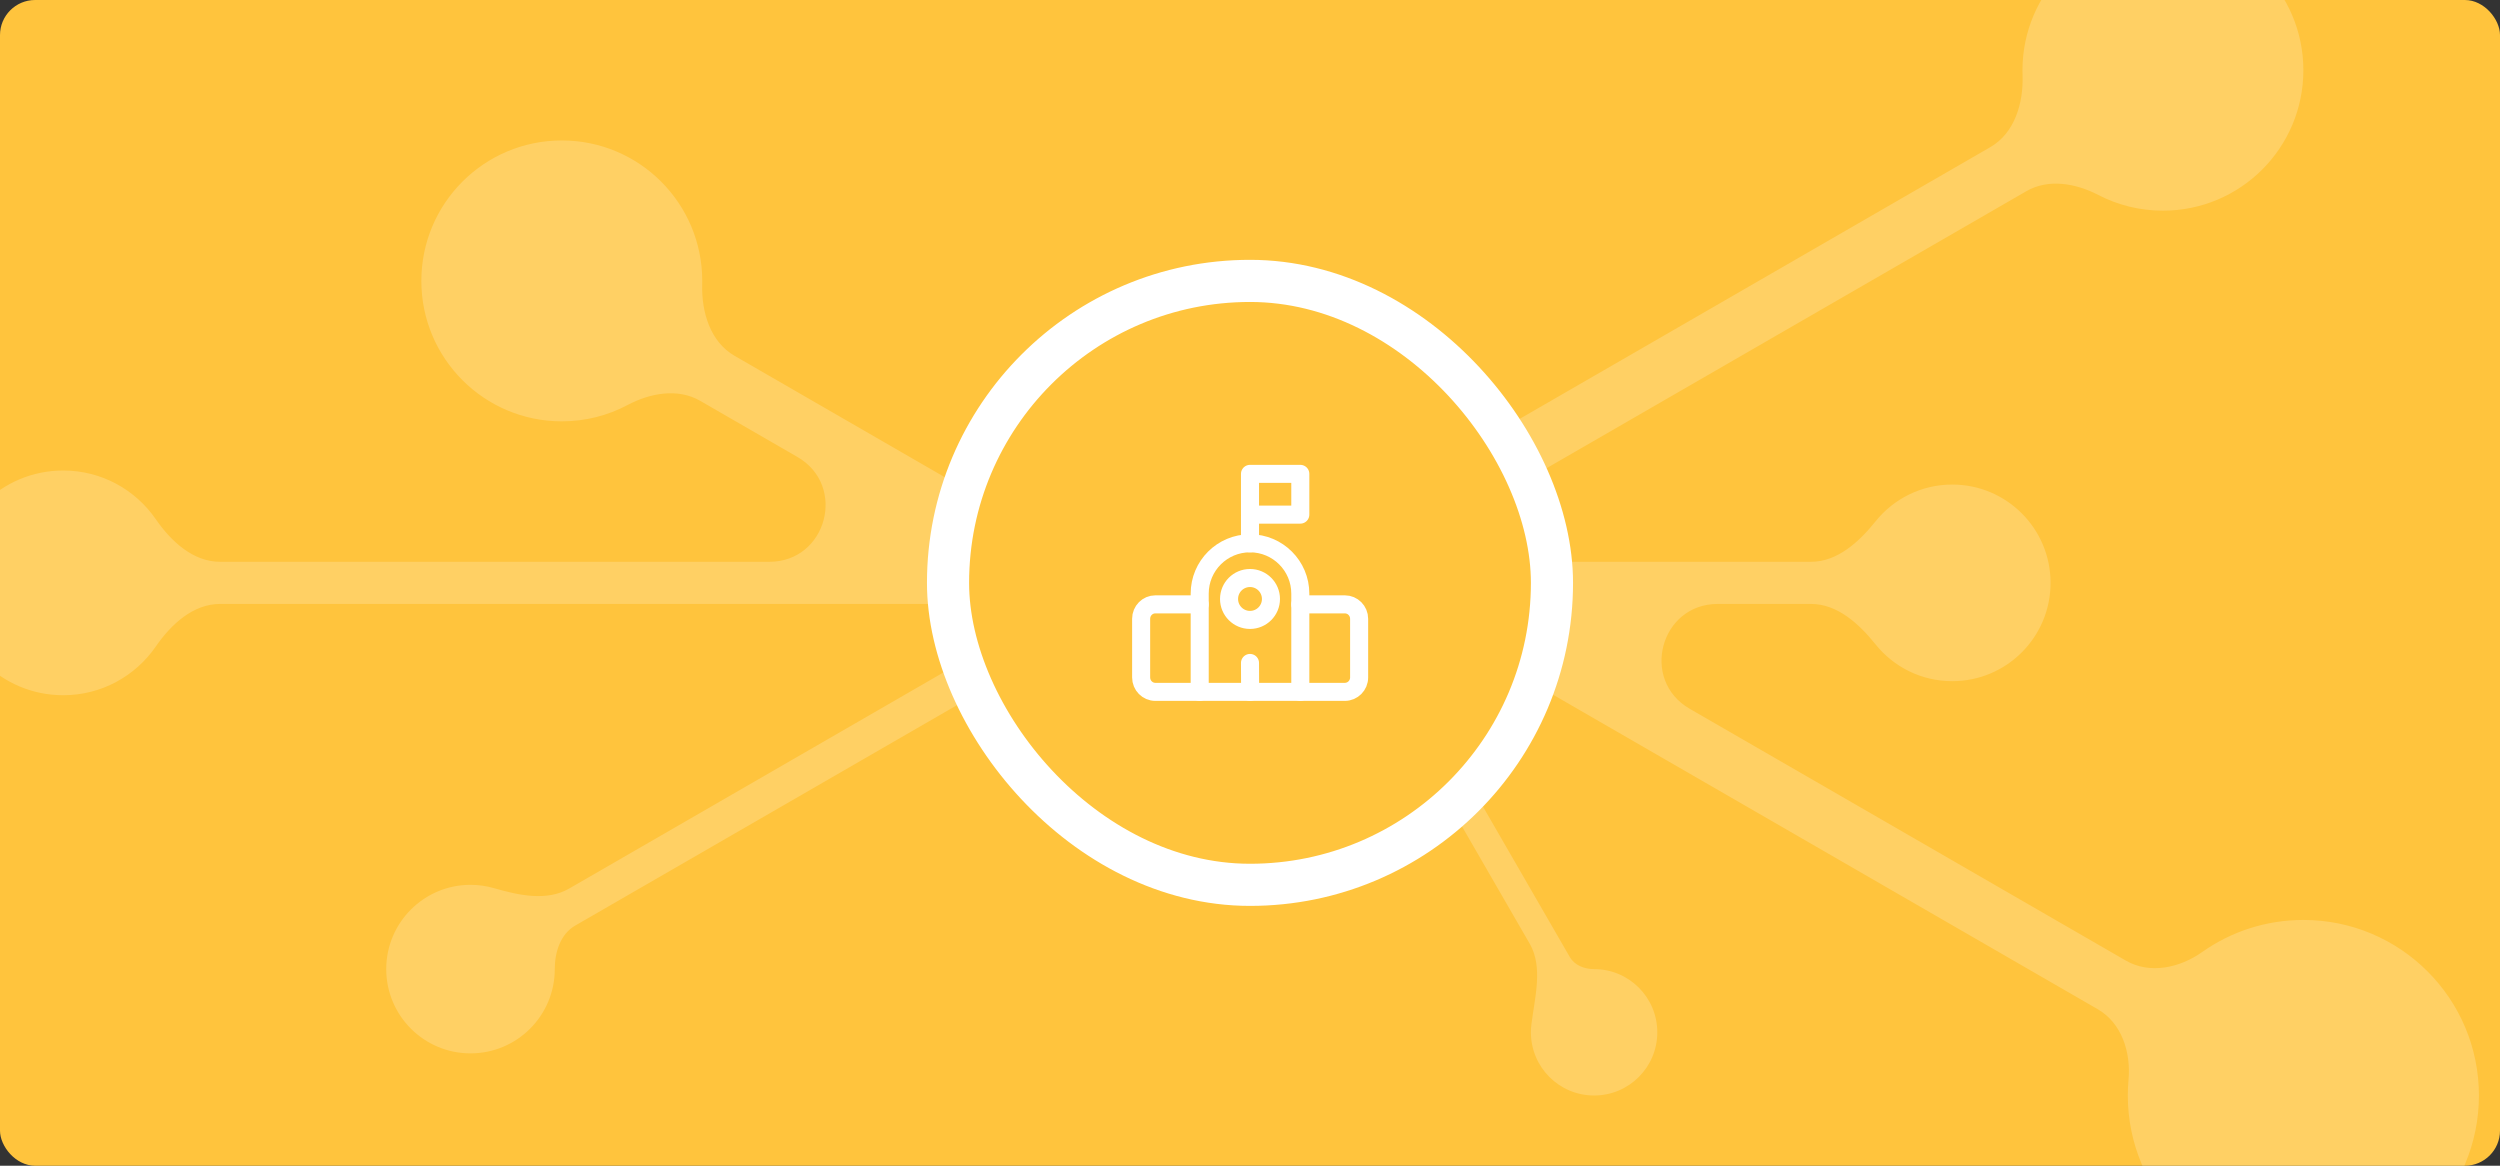 <svg width="356" height="166" viewBox="0 0 356 166" fill="none" xmlns="http://www.w3.org/2000/svg">
<rect x="0" y="0" width="356" height="166" fill="#333333" stroke="none"/>
<g clip-path="url(#clip0_6189_16668)">
<rect width="356" height="166" rx="5" fill="#FFC43D"/>
<path opacity="0.2" d="M278 69C285.732 69 292 75.268 292 83C292 90.732 285.732 97 278 97C273.583 97 269.645 94.955 267.079 91.76C264.725 88.827 261.642 86 257.882 86H244.612C236.427 86 233.524 96.836 240.612 100.928L302.736 136.795C306.133 138.757 310.385 137.834 313.588 135.57C317.661 132.691 322.633 131 328 131C341.807 131 353 142.193 353 156C353 169.807 341.807 181 328 181C314.193 181 303 169.807 303 156C303 155.237 303.034 154.483 303.101 153.737C303.452 149.828 302.125 145.68 298.726 143.717L203.187 88.558C200.74 87.145 199.902 84.017 201.315 81.57L201.96 80.453C201.986 80.407 202 80.355 202 80.302V80.14C202 80.063 202.063 80 202.14 80C202.19 80 202.236 79.973 202.261 79.93L202.417 79.66C202.605 79.336 203.02 79.224 203.345 79.412L204.024 79.804C204.246 79.932 204.499 80 204.755 80H257.882C261.642 80 264.725 77.173 267.079 74.24C269.645 71.045 273.583 69 278 69ZM308 -10C319.046 -10 328 -1.046 328 10C328 21.046 319.046 30 308 30C304.683 30 301.555 29.193 298.801 27.764C295.589 26.098 291.693 25.413 288.56 27.223L199.502 78.641C195.676 80.85 194.365 85.743 196.574 89.569L223.546 136.286C224.231 137.472 225.631 138 227 138C231.971 138 236 142.029 236 147C236 151.971 231.971 156 227 156C222.029 156 218 151.971 218 147C218 146.619 218.024 146.244 218.07 145.876C218.547 142.049 219.761 137.73 217.833 134.39L189.789 85.817C189.414 85.167 188.583 84.945 187.933 85.32C187.284 85.696 186.453 85.473 186.078 84.823L183.436 80.249C183.061 79.599 183.284 78.768 183.934 78.393C184.584 78.017 184.806 77.186 184.431 76.536L183.922 75.654C183.265 74.516 181.81 74.126 180.673 74.783L175.521 77.757C170.188 80.837 170.188 88.534 175.521 91.614L191.779 101C193.692 102.105 194.348 104.551 193.243 106.464C192.139 108.377 189.692 109.032 187.779 107.928L159.522 91.613C157.047 90.184 153.998 90.184 151.522 91.613L81.904 131.807C79.808 133.017 79 135.58 79 138C79 144.627 73.627 150 67 150C60.373 150 55 144.627 55 138C55 131.373 60.373 126 67 126C68.158 126 69.277 126.164 70.337 126.471C73.862 127.491 77.854 128.373 81.032 126.538L149.896 86.779C150.174 86.618 150.174 86.216 149.896 86.056C149.832 86.019 149.76 86 149.687 86H31.343C27.5 86 24.363 88.905 22.182 92.069C19.297 96.256 14.469 99 9 99C0.163 99 -7 91.837 -7 83C-7 74.163 0.163 67 9 67C14.469 67 19.297 69.744 22.182 73.931C24.363 77.095 27.5 80 31.343 80H109.551C117.736 80 120.639 69.164 113.551 65.072L99.698 57.074C96.531 55.246 92.59 55.964 89.359 57.679C86.567 59.16 83.382 60 80 60C68.954 60 60 51.046 60 40C60 28.954 68.954 20 80 20C91.046 20 100 28.954 100 40C100 40.181 99.998 40.361 99.993 40.541C99.888 44.486 101.172 48.687 104.589 50.66L154.521 79.489C156.997 80.918 160.046 80.918 162.522 79.489L173.969 72.88C177.428 70.883 178.613 66.46 176.616 63L174 58.469C173.448 57.513 173.775 56.29 174.732 55.737C175.688 55.185 176.912 55.513 177.464 56.469L182.114 64.523C182.988 66.037 184.923 66.555 186.437 65.682L187.014 65.349C188.21 64.659 189.738 65.069 190.428 66.264C191.119 67.46 190.709 68.989 189.513 69.68L188.256 70.405C187.119 71.061 186.729 72.516 187.385 73.653C188.042 74.791 189.496 75.18 190.634 74.524L283.426 20.949C286.878 18.956 288.152 14.694 288.012 10.71C288.004 10.475 288 10.238 288 10C288 -1.046 296.954 -10 308 -10Z" fill="white"/>
<rect x="135" y="40" width="86" height="86" rx="43" fill="#FFC43D"/>
<rect x="135" y="40" width="86" height="86" rx="43" stroke="white" stroke-width="6"/>
<path d="M170.837 86.06H164.52C163.403 86.06 162.498 86.98 162.498 88.115V96.467C162.498 97.602 163.403 98.522 164.52 98.522H170.837" stroke="white" stroke-width="2.57" stroke-linecap="round" stroke-linejoin="round"/>
<path d="M185.164 86.06H191.505C192.629 86.06 193.54 86.98 193.54 88.115V96.467C193.54 97.602 192.629 98.522 191.505 98.522H185.164" stroke="white" stroke-width="2.57" stroke-linecap="round" stroke-linejoin="round"/>
<path d="M170.837 84.528C170.837 80.572 174.044 77.365 178 77.365C181.957 77.365 185.164 80.572 185.164 84.528V98.522H170.837V84.528Z" stroke="white" stroke-width="2.57" stroke-linecap="round" stroke-linejoin="round"/>
<path d="M178 77.365V73.448" stroke="white" stroke-width="2.57" stroke-linecap="round" stroke-linejoin="round"/>
<path d="M178 67.479H185.164V73.281H178V67.479Z" stroke="white" stroke-width="2.57" stroke-linecap="round" stroke-linejoin="round"/>
<path d="M178 88.277C179.649 88.277 180.985 86.941 180.985 85.292C180.985 83.644 179.649 82.308 178 82.308C176.352 82.308 175.016 83.644 175.016 85.292C175.016 86.941 176.352 88.277 178 88.277Z" stroke="white" stroke-width="2.57" stroke-linecap="round" stroke-linejoin="round"/>
<path d="M178 94.404L178.019 98.522" stroke="white" stroke-width="2.57" stroke-linecap="round" stroke-linejoin="round"/>
</g>
<defs>
<clipPath id="clip0_6189_16668">
<rect width="356" height="166" rx="5" fill="white"/>
</clipPath>
</defs>
</svg>
